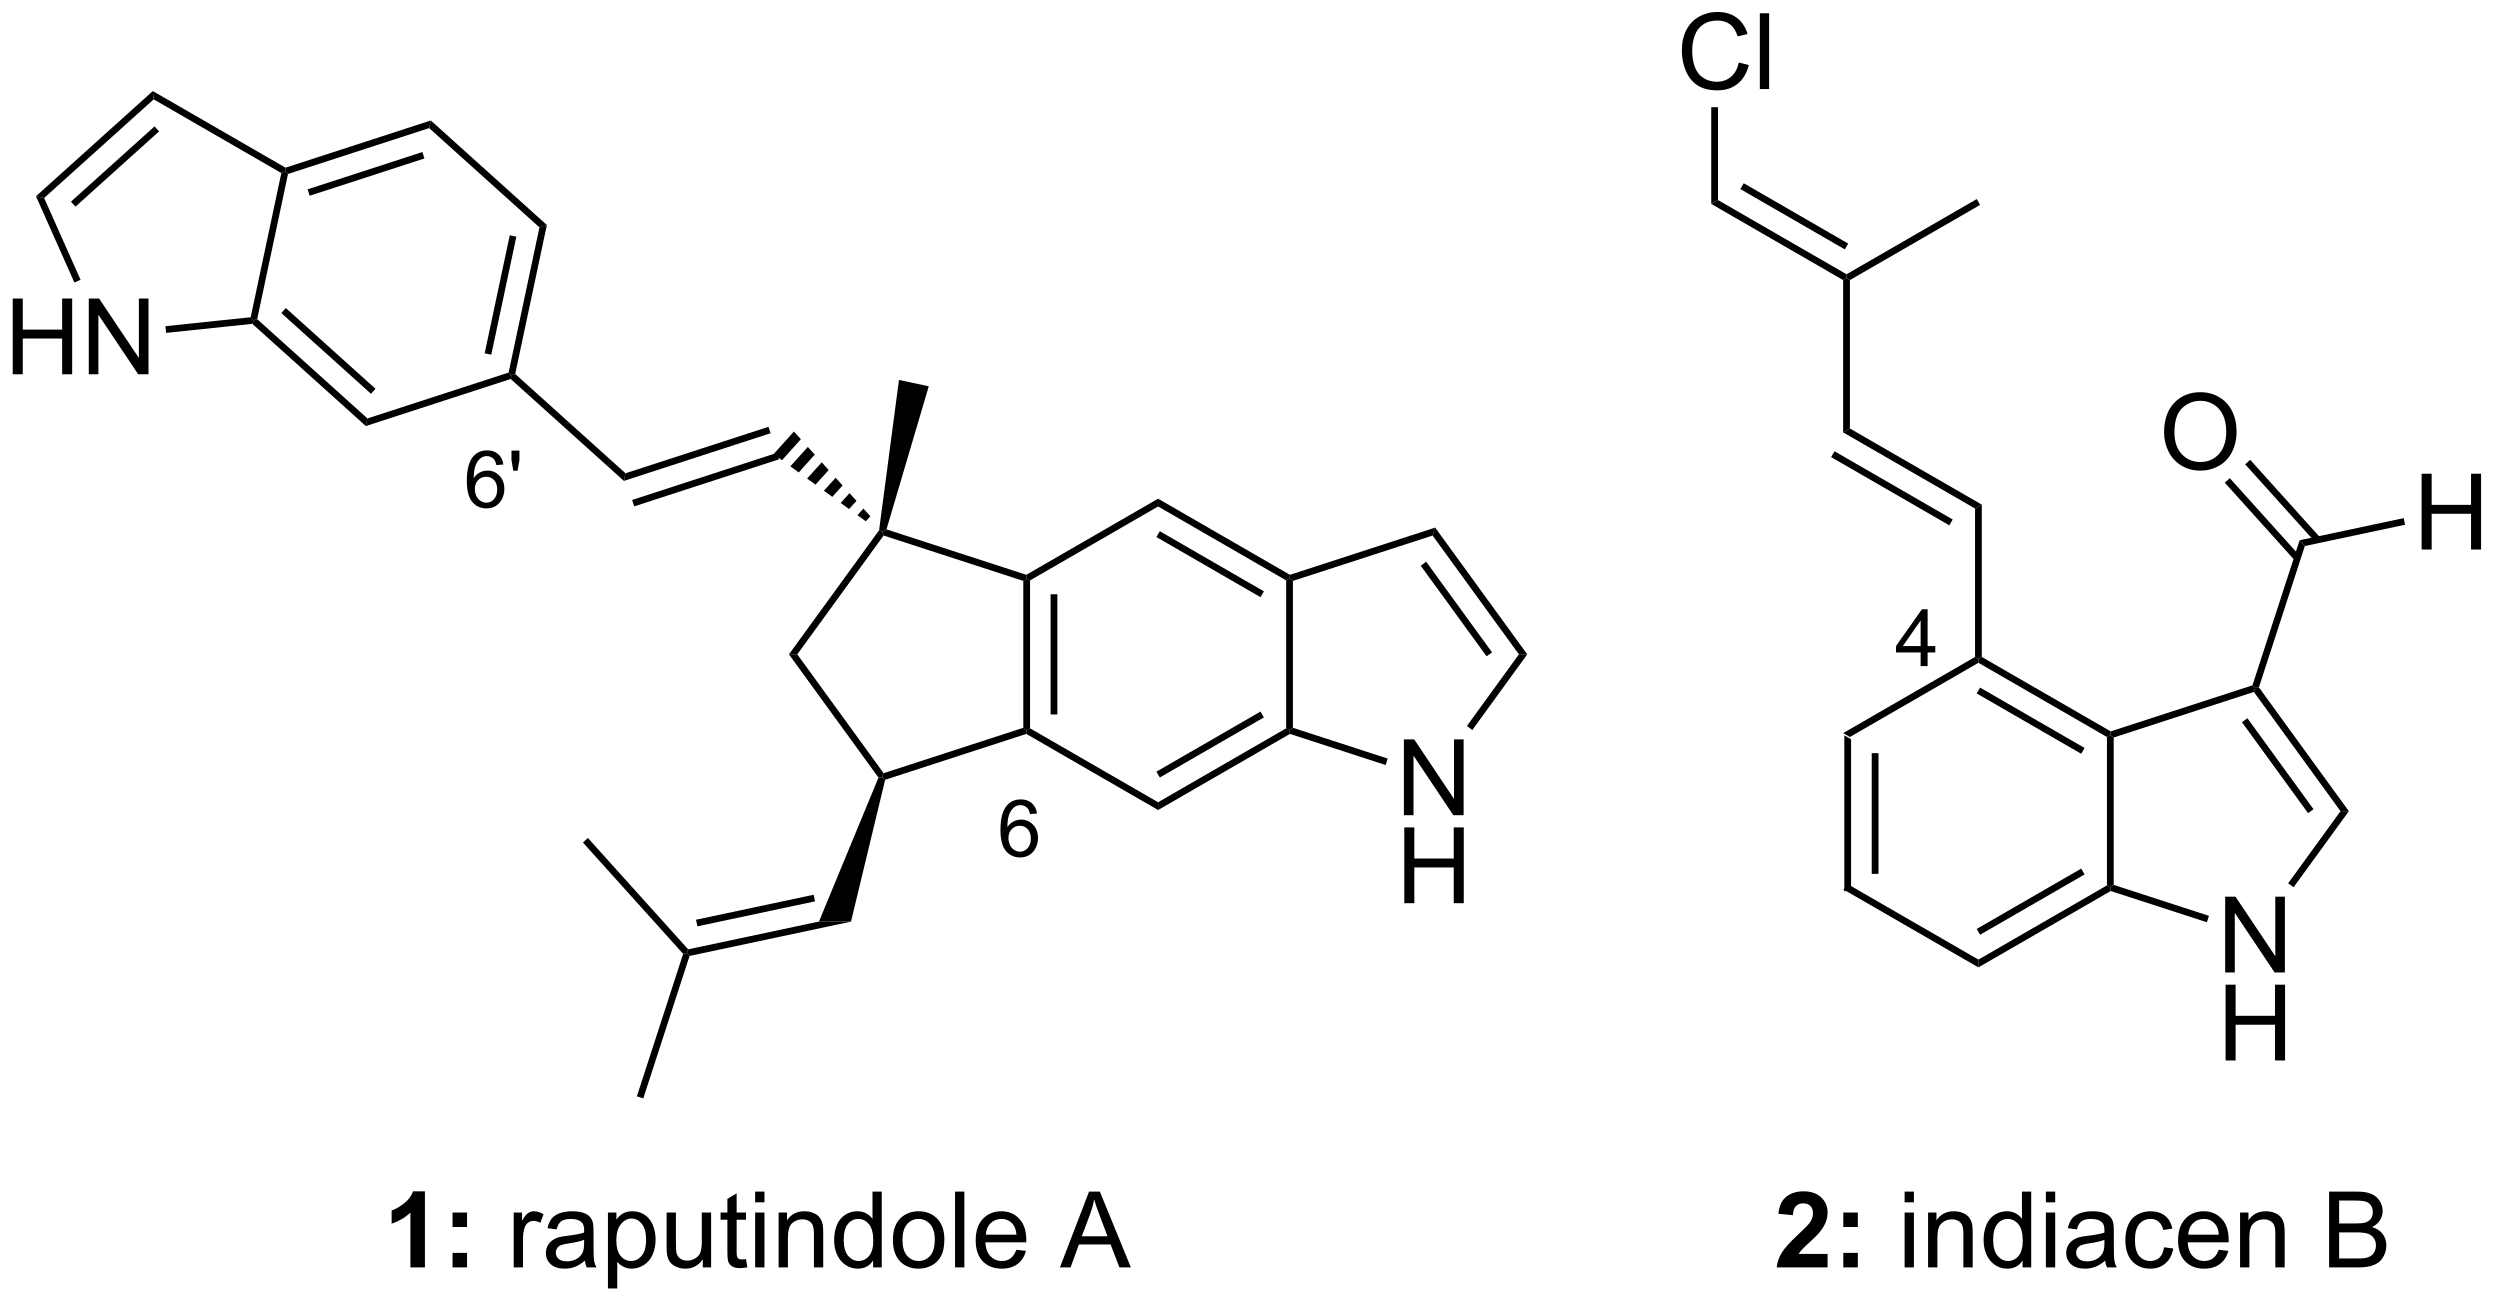 <?xml version="1.0" encoding="UTF-8"?>
<!DOCTYPE svg PUBLIC '-//W3C//DTD SVG 1.0//EN'
          'http://www.w3.org/TR/2001/REC-SVG-20010904/DTD/svg10.dtd'>
<svg stroke-dasharray="none" shape-rendering="auto" xmlns="http://www.w3.org/2000/svg" font-family="'Dialog'" text-rendering="auto" width="259" fill-opacity="1" color-interpolation="auto" color-rendering="auto" preserveAspectRatio="xMidYMid meet" font-size="12px" viewBox="0 0 259 135" fill="black" xmlns:xlink="http://www.w3.org/1999/xlink" stroke="black" image-rendering="auto" stroke-miterlimit="10" stroke-linecap="square" stroke-linejoin="miter" font-style="normal" stroke-width="1" height="135" stroke-dashoffset="0" font-weight="normal" stroke-opacity="1"
><!--Generated by the Batik Graphics2D SVG Generator--><defs id="genericDefs"
  /><g
  ><defs id="defs1"
    ><clipPath clipPathUnits="userSpaceOnUse" id="clipPath1"
      ><path d="M2.566 1.601 L196.422 1.601 L196.422 102.818 L2.566 102.818 L2.566 1.601 Z"
      /></clipPath
      ><clipPath clipPathUnits="userSpaceOnUse" id="clipPath2"
      ><path d="M30.966 198.273 L30.966 296.676 L219.431 296.676 L219.431 198.273 Z"
      /></clipPath
    ></defs
    ><g transform="scale(1.333,1.333) translate(-2.566,-1.601) matrix(1.029,0,0,1.029,-29.286,-202.343)"
    ><path d="M170.254 253.737 L170.764 254.032 L170.764 265.246 L170.254 265.541 ZM172.325 255.081 L172.325 264.197 L172.836 264.197 L172.836 255.081 Z" stroke="none" clip-path="url(#clipPath2)"
    /></g
    ><g transform="matrix(1.371,0,0,1.371,-42.468,-271.925)"
    ><path d="M170.254 265.541 L170.764 265.246 L180.476 270.853 L180.476 271.442 Z" stroke="none" clip-path="url(#clipPath2)"
    /></g
    ><g transform="matrix(1.371,0,0,1.371,-42.468,-271.925)"
    ><path d="M180.476 271.442 L180.476 270.853 L190.188 265.246 L190.443 265.393 L190.472 265.671 ZM180.603 268.976 L188.499 264.418 L188.244 263.976 L180.348 268.534 Z" stroke="none" clip-path="url(#clipPath2)"
    /></g
    ><g transform="matrix(1.371,0,0,1.371,-42.468,-271.925)"
    ><path d="M190.698 265.208 L190.443 265.393 L190.188 265.246 L190.188 254.032 L190.443 253.885 L190.698 254.07 Z" stroke="none" clip-path="url(#clipPath2)"
    /></g
    ><g transform="matrix(1.371,0,0,1.371,-42.468,-271.925)"
    ><path d="M190.472 253.607 L190.443 253.885 L190.188 254.032 L180.476 248.425 L180.476 248.13 L180.731 247.983 ZM188.499 254.86 L180.603 250.301 L180.348 250.743 L188.244 255.302 Z" stroke="none" clip-path="url(#clipPath2)"
    /></g
    ><g transform="matrix(1.371,0,0,1.371,-42.468,-271.925)"
    ><path d="M180.221 247.983 L180.476 248.13 L180.476 248.425 L170.764 254.032 L170.254 253.737 Z" stroke="none" clip-path="url(#clipPath2)"
    /></g
    ><g transform="matrix(1.371,0,0,1.371,-42.468,-271.925)"
    ><path d="M180.731 247.983 L180.476 248.13 L180.221 247.983 L180.221 236.769 L180.731 236.474 Z" stroke="none" clip-path="url(#clipPath2)"
    /></g
    ><g transform="matrix(1.371,0,0,1.371,-42.468,-271.925)"
    ><path d="M180.731 236.474 L180.221 236.769 L170.254 231.014 L170.764 230.72 ZM178.532 237.597 L169.601 232.44 L169.346 232.882 L178.277 238.038 Z" stroke="none" clip-path="url(#clipPath2)"
    /></g
    ><g transform="matrix(1.371,0,0,1.371,-42.468,-271.925)"
    ><path d="M170.764 230.72 L170.254 231.014 L170.254 219.506 L170.509 219.358 L170.764 219.506 Z" stroke="none" clip-path="url(#clipPath2)"
    /></g
    ><g transform="matrix(1.371,0,0,1.371,-42.468,-271.925)"
    ><path d="M170.509 219.064 L170.509 219.358 L170.254 219.506 L160.287 213.751 L160.797 213.457 ZM170.637 216.746 L162.741 212.187 L162.486 212.629 L170.381 217.187 Z" stroke="none" clip-path="url(#clipPath2)"
    /></g
    ><g transform="matrix(1.371,0,0,1.371,-42.468,-271.925)"
    ><path d="M170.764 219.506 L170.509 219.358 L170.509 219.064 L180.348 213.383 L180.603 213.825 Z" stroke="none" clip-path="url(#clipPath2)"
    /></g
    ><g transform="matrix(1.371,0,0,1.371,-42.468,-271.925)"
    ><path d="M162.37 203.063 L163.128 203.253 Q162.891 204.188 162.271 204.68 Q161.652 205.169 160.758 205.169 Q159.831 205.169 159.25 204.792 Q158.672 204.414 158.368 203.701 Q158.066 202.985 158.066 202.164 Q158.066 201.268 158.407 200.604 Q158.75 199.938 159.381 199.591 Q160.011 199.245 160.769 199.245 Q161.628 199.245 162.214 199.683 Q162.8 200.12 163.032 200.914 L162.284 201.089 Q162.087 200.464 161.706 200.18 Q161.329 199.893 160.753 199.893 Q160.094 199.893 159.649 200.211 Q159.206 200.526 159.027 201.06 Q158.847 201.594 158.847 202.159 Q158.847 202.891 159.06 203.435 Q159.274 203.979 159.722 204.25 Q160.172 204.518 160.696 204.518 Q161.331 204.518 161.771 204.151 Q162.214 203.784 162.37 203.063 ZM163.958 205.071 L163.958 199.344 L164.661 199.344 L164.661 205.071 L163.958 205.071 Z" stroke="none" clip-path="url(#clipPath2)"
    /></g
    ><g transform="matrix(1.371,0,0,1.371,-42.468,-271.925)"
    ><path d="M160.797 213.457 L160.287 213.751 L160.287 206.44 L160.797 206.44 Z" stroke="none" clip-path="url(#clipPath2)"
    /></g
    ><g transform="matrix(1.371,0,0,1.371,-42.468,-271.925)"
    ><path d="M199.122 271.825 L199.122 266.098 L199.901 266.098 L202.909 270.593 L202.909 266.098 L203.635 266.098 L203.635 271.825 L202.857 271.825 L199.849 267.325 L199.849 271.825 L199.122 271.825 Z" stroke="none" clip-path="url(#clipPath2)"
    /></g
    ><g transform="matrix(1.371,0,0,1.371,-42.468,-271.925)"
    ><path d="M199.154 278.475 L199.154 272.748 L199.911 272.748 L199.911 275.1 L202.888 275.1 L202.888 272.748 L203.646 272.748 L203.646 278.475 L202.888 278.475 L202.888 275.774 L199.911 275.774 L199.911 278.475 L199.154 278.475 Z" stroke="none" clip-path="url(#clipPath2)"
    /></g
    ><g transform="matrix(1.371,0,0,1.371,-42.468,-271.925)"
    ><path d="M190.472 265.671 L190.443 265.393 L190.698 265.208 L197.897 267.547 L197.74 268.032 Z" stroke="none" clip-path="url(#clipPath2)"
    /></g
    ><g transform="matrix(1.371,0,0,1.371,-42.468,-271.925)"
    ><path d="M204.293 265.385 L203.88 265.085 L207.837 259.639 L208.468 259.639 Z" stroke="none" clip-path="url(#clipPath2)"
    /></g
    ><g transform="matrix(1.371,0,0,1.371,-42.468,-271.925)"
    ><path d="M208.468 259.639 L207.837 259.639 L201.291 250.628 L201.388 250.328 L201.671 250.283 ZM205.798 259.489 L200.803 252.613 L200.39 252.913 L205.386 259.789 Z" stroke="none" clip-path="url(#clipPath2)"
    /></g
    ><g transform="matrix(1.371,0,0,1.371,-42.468,-271.925)"
    ><path d="M201.185 250.126 L201.388 250.328 L201.291 250.628 L190.698 254.07 L190.443 253.885 L190.472 253.607 Z" stroke="none" clip-path="url(#clipPath2)"
    /></g
    ><g transform="matrix(1.371,0,0,1.371,-42.468,-271.925)"
    ><path d="M201.671 250.283 L201.388 250.328 L201.185 250.126 L204.747 239.164 L205.142 239.602 Z" stroke="none" clip-path="url(#clipPath2)"
    /></g
    ><g transform="matrix(1.371,0,0,1.371,-42.468,-271.925)"
    ><path d="M213.967 239.865 L213.967 234.138 L214.725 234.138 L214.725 236.49 L217.702 236.49 L217.702 234.138 L218.459 234.138 L218.459 239.865 L217.702 239.865 L217.702 237.165 L214.725 237.165 L214.725 239.865 L213.967 239.865 Z" stroke="none" clip-path="url(#clipPath2)"
    /></g
    ><g transform="matrix(1.371,0,0,1.371,-42.468,-271.925)"
    ><path d="M205.142 239.602 L204.747 239.164 L212.61 237.493 L212.716 237.992 Z" stroke="none" clip-path="url(#clipPath2)"
    /></g
    ><g transform="matrix(1.371,0,0,1.371,-42.468,-271.925)"
    ><path d="M194.506 231.016 Q194.506 229.589 195.272 228.784 Q196.038 227.977 197.249 227.977 Q198.04 227.977 198.676 228.357 Q199.314 228.735 199.647 229.412 Q199.983 230.089 199.983 230.948 Q199.983 231.821 199.631 232.508 Q199.28 233.196 198.634 233.55 Q197.991 233.904 197.244 233.904 Q196.436 233.904 195.798 233.513 Q195.163 233.12 194.835 232.446 Q194.506 231.769 194.506 231.016 ZM195.288 231.026 Q195.288 232.063 195.843 232.659 Q196.4 233.253 197.241 233.253 Q198.095 233.253 198.647 232.651 Q199.202 232.05 199.202 230.946 Q199.202 230.245 198.965 229.724 Q198.728 229.203 198.272 228.917 Q197.819 228.628 197.251 228.628 Q196.447 228.628 195.866 229.183 Q195.288 229.735 195.288 231.026 Z" stroke="none" clip-path="url(#clipPath2)"
    /></g
    ><g transform="matrix(1.371,0,0,1.371,-42.468,-271.925)"
    ><path d="M206.304 238.963 L201.012 233.086 L200.633 233.428 L205.925 239.305 ZM204.764 240.35 L199.472 234.472 L199.093 234.814 L204.385 240.691 Z" stroke="none" clip-path="url(#clipPath2)"
    /></g
    ><g transform="matrix(1.371,0,0,1.371,-42.468,-271.925)"
    ><path d="M169.077 293.092 L169.077 294.113 L165.231 294.113 Q165.293 293.535 165.606 293.016 Q165.918 292.498 166.84 291.644 Q167.583 290.951 167.749 290.707 Q167.976 290.365 167.976 290.035 Q167.976 289.667 167.778 289.469 Q167.583 289.272 167.234 289.272 Q166.89 289.272 166.687 289.48 Q166.484 289.686 166.452 290.167 L165.359 290.058 Q165.458 289.152 165.973 288.759 Q166.489 288.363 167.262 288.363 Q168.109 288.363 168.593 288.821 Q169.077 289.277 169.077 289.957 Q169.077 290.342 168.939 290.693 Q168.801 291.042 168.499 291.425 Q168.301 291.678 167.78 292.154 Q167.262 292.631 167.122 292.787 Q166.984 292.943 166.898 293.092 L169.077 293.092 ZM170.266 291.061 L170.266 289.964 L171.363 289.964 L171.363 291.061 L170.266 291.061 ZM170.266 294.113 L170.266 293.014 L171.363 293.014 L171.363 294.113 L170.266 294.113 Z" stroke="none" clip-path="url(#clipPath2)"
    /></g
    ><g transform="matrix(1.371,0,0,1.371,-42.468,-271.925)"
    ><path d="M174.898 289.193 L174.898 288.386 L175.601 288.386 L175.601 289.193 L174.898 289.193 ZM174.898 294.113 L174.898 289.964 L175.601 289.964 L175.601 294.113 L174.898 294.113 ZM176.672 294.113 L176.672 289.964 L177.305 289.964 L177.305 290.553 Q177.761 289.87 178.626 289.87 Q179.001 289.87 179.313 290.006 Q179.628 290.139 179.784 290.358 Q179.941 290.576 180.003 290.878 Q180.042 291.074 180.042 291.561 L180.042 294.113 L179.339 294.113 L179.339 291.589 Q179.339 291.16 179.256 290.946 Q179.175 290.733 178.967 290.608 Q178.758 290.48 178.477 290.48 Q178.027 290.48 177.701 290.766 Q177.376 291.05 177.376 291.847 L177.376 294.113 L176.672 294.113 ZM183.812 294.113 L183.812 293.589 Q183.418 294.207 182.653 294.207 Q182.155 294.207 181.739 293.933 Q181.325 293.66 181.096 293.17 Q180.867 292.678 180.867 292.042 Q180.867 291.42 181.072 290.915 Q181.28 290.41 181.695 290.141 Q182.109 289.87 182.622 289.87 Q182.997 289.87 183.288 290.029 Q183.583 290.186 183.765 290.441 L183.765 288.386 L184.465 288.386 L184.465 294.113 L183.812 294.113 ZM181.59 292.042 Q181.59 292.839 181.926 293.235 Q182.262 293.628 182.718 293.628 Q183.179 293.628 183.502 293.251 Q183.825 292.873 183.825 292.1 Q183.825 291.248 183.497 290.85 Q183.168 290.451 182.687 290.451 Q182.218 290.451 181.903 290.834 Q181.59 291.217 181.59 292.042 ZM185.573 289.193 L185.573 288.386 L186.277 288.386 L186.277 289.193 L185.573 289.193 ZM185.573 294.113 L185.573 289.964 L186.277 289.964 L186.277 294.113 L185.573 294.113 ZM190.054 293.6 Q189.663 293.933 189.301 294.071 Q188.942 294.207 188.528 294.207 Q187.843 294.207 187.476 293.873 Q187.109 293.537 187.109 293.019 Q187.109 292.714 187.247 292.462 Q187.387 292.209 187.611 292.058 Q187.835 291.904 188.117 291.826 Q188.325 291.772 188.742 291.722 Q189.593 291.62 189.997 291.48 Q189.999 291.334 189.999 291.295 Q189.999 290.865 189.801 290.691 Q189.53 290.451 188.999 290.451 Q188.505 290.451 188.268 290.626 Q188.03 290.8 187.918 291.24 L187.231 291.147 Q187.325 290.707 187.538 290.436 Q187.755 290.162 188.161 290.016 Q188.567 289.87 189.101 289.87 Q189.632 289.87 189.963 289.995 Q190.296 290.12 190.452 290.311 Q190.609 290.498 190.671 290.787 Q190.708 290.967 190.708 291.436 L190.708 292.373 Q190.708 293.355 190.752 293.615 Q190.796 293.873 190.929 294.113 L190.195 294.113 Q190.085 293.894 190.054 293.6 ZM189.997 292.029 Q189.614 292.186 188.848 292.295 Q188.413 292.358 188.234 292.436 Q188.054 292.514 187.955 292.665 Q187.859 292.816 187.859 292.998 Q187.859 293.279 188.072 293.467 Q188.286 293.654 188.695 293.654 Q189.101 293.654 189.416 293.477 Q189.734 293.3 189.882 292.99 Q189.997 292.753 189.997 292.287 L189.997 292.029 ZM194.503 292.592 L195.196 292.683 Q195.081 293.397 194.615 293.803 Q194.149 294.207 193.469 294.207 Q192.618 294.207 192.1 293.649 Q191.581 293.092 191.581 292.053 Q191.581 291.381 191.803 290.878 Q192.027 290.373 192.482 290.123 Q192.938 289.87 193.472 289.87 Q194.149 289.87 194.579 290.212 Q195.008 290.553 195.128 291.183 L194.446 291.287 Q194.347 290.87 194.1 290.66 Q193.852 290.449 193.501 290.449 Q192.969 290.449 192.636 290.829 Q192.305 291.209 192.305 292.035 Q192.305 292.87 192.626 293.251 Q192.946 293.628 193.462 293.628 Q193.876 293.628 194.152 293.376 Q194.43 293.12 194.503 292.592 ZM198.636 292.777 L199.363 292.865 Q199.191 293.503 198.725 293.855 Q198.261 294.207 197.54 294.207 Q196.628 294.207 196.094 293.647 Q195.563 293.084 195.563 292.074 Q195.563 291.027 196.102 290.449 Q196.641 289.87 197.501 289.87 Q198.331 289.87 198.857 290.438 Q199.386 291.003 199.386 292.029 Q199.386 292.092 199.383 292.217 L196.29 292.217 Q196.329 292.902 196.675 293.266 Q197.024 293.628 197.542 293.628 Q197.93 293.628 198.204 293.425 Q198.477 293.222 198.636 292.777 ZM196.329 291.639 L198.644 291.639 Q198.597 291.115 198.378 290.855 Q198.042 290.449 197.508 290.449 Q197.024 290.449 196.693 290.774 Q196.363 291.097 196.329 291.639 ZM200.247 294.113 L200.247 289.964 L200.88 289.964 L200.88 290.553 Q201.335 289.87 202.2 289.87 Q202.575 289.87 202.887 290.006 Q203.202 290.139 203.359 290.358 Q203.515 290.576 203.577 290.878 Q203.617 291.074 203.617 291.561 L203.617 294.113 L202.913 294.113 L202.913 291.589 Q202.913 291.16 202.83 290.946 Q202.749 290.733 202.541 290.608 Q202.333 290.48 202.051 290.48 Q201.601 290.48 201.275 290.766 Q200.95 291.05 200.95 291.847 L200.95 294.113 L200.247 294.113 ZM206.976 294.113 L206.976 288.386 L209.124 288.386 Q209.78 288.386 210.176 288.561 Q210.575 288.733 210.799 289.094 Q211.023 289.457 211.023 289.85 Q211.023 290.217 210.822 290.542 Q210.624 290.865 210.223 291.066 Q210.742 291.217 211.02 291.584 Q211.301 291.951 211.301 292.451 Q211.301 292.855 211.13 293.201 Q210.96 293.545 210.71 293.733 Q210.46 293.92 210.083 294.016 Q209.708 294.113 209.161 294.113 L206.976 294.113 ZM207.734 290.792 L208.973 290.792 Q209.476 290.792 209.695 290.725 Q209.984 290.639 210.13 290.441 Q210.278 290.24 210.278 289.941 Q210.278 289.654 210.14 289.438 Q210.005 289.222 209.749 289.141 Q209.497 289.061 208.88 289.061 L207.734 289.061 L207.734 290.792 ZM207.734 293.436 L209.161 293.436 Q209.528 293.436 209.676 293.41 Q209.937 293.363 210.111 293.253 Q210.288 293.144 210.4 292.936 Q210.515 292.725 210.515 292.451 Q210.515 292.131 210.351 291.897 Q210.187 291.66 209.895 291.563 Q209.606 291.467 209.059 291.467 L207.734 291.467 L207.734 293.436 Z" stroke="none" clip-path="url(#clipPath2)"
    /></g
    ><g transform="matrix(1.371,0,0,1.371,-42.468,-271.925)"
    ><path d="M108.301 242.238 L108.556 242.053 L108.811 242.2 L108.811 253.375 L108.556 253.522 L108.301 253.336 ZM110.365 243.245 L110.365 252.33 L110.875 252.33 L110.875 243.245 Z" stroke="none" clip-path="url(#clipPath2)"
    /></g
    ><g transform="matrix(1.371,0,0,1.371,-42.468,-271.925)"
    ><path d="M108.527 253.799 L108.556 253.522 L108.811 253.375 L118.488 258.962 L118.488 259.551 Z" stroke="none" clip-path="url(#clipPath2)"
    /></g
    ><g transform="matrix(1.371,0,0,1.371,-42.468,-271.925)"
    ><path d="M118.488 259.551 L118.488 258.962 L128.165 253.375 L128.42 253.522 L128.449 253.799 ZM118.616 257.093 L126.483 252.551 L126.228 252.109 L118.361 256.651 Z" stroke="none" clip-path="url(#clipPath2)"
    /></g
    ><g transform="matrix(1.371,0,0,1.371,-42.468,-271.925)"
    ><path d="M128.675 253.336 L128.42 253.522 L128.165 253.375 L128.165 242.2 L128.42 242.053 L128.675 242.238 Z" stroke="none" clip-path="url(#clipPath2)"
    /></g
    ><g transform="matrix(1.371,0,0,1.371,-42.468,-271.925)"
    ><path d="M128.449 241.775 L128.42 242.053 L128.165 242.2 L118.488 236.613 L118.488 236.024 ZM126.483 243.024 L118.616 238.482 L118.361 238.923 L126.228 243.466 Z" stroke="none" clip-path="url(#clipPath2)"
    /></g
    ><g transform="matrix(1.371,0,0,1.371,-42.468,-271.925)"
    ><path d="M118.488 236.024 L118.488 236.613 L108.811 242.2 L108.556 242.053 L108.527 241.775 Z" stroke="none" clip-path="url(#clipPath2)"
    /></g
    ><g transform="matrix(1.371,0,0,1.371,-42.468,-271.925)"
    ><path d="M108.527 241.775 L108.556 242.053 L108.301 242.238 L97.746 238.809 L97.648 238.509 L97.963 238.343 Z" stroke="none" clip-path="url(#clipPath2)"
    /></g
    ><g transform="matrix(1.371,0,0,1.371,-42.468,-271.925)"
    ><path d="M97.405 238.41 L97.648 238.509 L97.746 238.809 L91.223 247.787 L90.592 247.787 Z" stroke="none" clip-path="url(#clipPath2)"
    /></g
    ><g transform="matrix(1.371,0,0,1.371,-42.468,-271.925)"
    ><path d="M90.592 247.787 L91.223 247.787 L97.746 256.766 L97.648 257.066 L97.359 257.101 Z" stroke="none" clip-path="url(#clipPath2)"
    /></g
    ><g transform="matrix(1.371,0,0,1.371,-42.468,-271.925)"
    ><path d="M97.862 257.265 L97.648 257.066 L97.746 256.766 L108.301 253.336 L108.556 253.522 L108.527 253.799 Z" stroke="none" clip-path="url(#clipPath2)"
    /></g
    ><g transform="matrix(1.371,0,0,1.371,-42.468,-271.925)"
    ><path d="M137.062 259.941 L137.062 254.214 L137.841 254.214 L140.848 258.709 L140.848 254.214 L141.575 254.214 L141.575 259.941 L140.796 259.941 L137.788 255.441 L137.788 259.941 L137.062 259.941 Z" stroke="none" clip-path="url(#clipPath2)"
    /></g
    ><g transform="matrix(1.371,0,0,1.371,-42.468,-271.925)"
    ><path d="M137.093 266.591 L137.093 260.864 L137.851 260.864 L137.851 263.216 L140.828 263.216 L140.828 260.864 L141.585 260.864 L141.585 266.591 L140.828 266.591 L140.828 263.89 L137.851 263.89 L137.851 266.591 L137.093 266.591 Z" stroke="none" clip-path="url(#clipPath2)"
    /></g
    ><g transform="matrix(1.371,0,0,1.371,-42.468,-271.925)"
    ><path d="M128.449 253.799 L128.42 253.522 L128.675 253.336 L135.837 255.663 L135.679 256.149 Z" stroke="none" clip-path="url(#clipPath2)"
    /></g
    ><g transform="matrix(1.371,0,0,1.371,-42.468,-271.925)"
    ><path d="M142.233 253.501 L141.82 253.201 L145.753 247.787 L146.384 247.787 Z" stroke="none" clip-path="url(#clipPath2)"
    /></g
    ><g transform="matrix(1.371,0,0,1.371,-42.468,-271.925)"
    ><path d="M146.384 247.787 L145.753 247.787 L139.23 238.809 L139.425 238.209 ZM143.723 247.637 L138.745 240.786 L138.333 241.086 L143.311 247.937 Z" stroke="none" clip-path="url(#clipPath2)"
    /></g
    ><g transform="matrix(1.371,0,0,1.371,-42.468,-271.925)"
    ><path d="M139.425 238.209 L139.23 238.809 L128.675 242.238 L128.42 242.053 L128.449 241.775 Z" stroke="none" clip-path="url(#clipPath2)"
    /></g
    ><g transform="matrix(1.371,0,0,1.371,-42.468,-271.925)"
    ><path d="M97.359 257.101 L97.648 257.066 L97.862 257.265 L95.282 267.984 L92.861 267.977 Z" stroke="none" clip-path="url(#clipPath2)"
    /></g
    ><g transform="matrix(1.371,0,0,1.371,-42.468,-271.925)"
    ><path d="M96.403 237.731 L95.769 237.27 L96.22 236.77 L96.745 237.352 ZM95.135 236.809 L94.501 236.348 L95.17 235.605 L95.695 236.188 ZM93.868 235.886 L93.234 235.425 L94.12 234.441 L94.645 235.023 ZM92.6 234.964 L91.966 234.503 L93.07 233.276 L93.595 233.858 ZM91.332 234.041 L90.698 233.58 L92.02 232.112 L92.545 232.694 ZM90.064 233.119 L89.43 232.658 L90.97 230.947 L91.495 231.529 Z" stroke="none" clip-path="url(#clipPath2)"
    /></g
    ><g transform="matrix(1.371,0,0,1.371,-42.468,-271.925)"
    ><path d="M97.963 238.343 L97.648 238.509 L97.405 238.41 L98.907 227.052 L101.159 227.53 Z" stroke="none" clip-path="url(#clipPath2)"
    /></g
    ><g transform="matrix(1.371,0,0,1.371,-42.468,-271.925)"
    ><path d="M92.861 267.977 L95.282 267.984 L83.083 270.577 L82.886 270.358 L82.977 270.077 ZM92.456 265.952 L83.57 267.841 L83.676 268.34 L92.562 266.451 Z" stroke="none" clip-path="url(#clipPath2)"
    /></g
    ><g transform="matrix(1.371,0,0,1.371,-42.468,-271.925)"
    ><path d="M82.598 270.419 L82.886 270.358 L83.083 270.577 L79.585 281.344 L79.1 281.186 Z" stroke="none" clip-path="url(#clipPath2)"
    /></g
    ><g transform="matrix(1.371,0,0,1.371,-42.468,-271.925)"
    ><path d="M82.977 270.077 L82.886 270.358 L82.598 270.419 L75.023 262.005 L75.402 261.664 Z" stroke="none" clip-path="url(#clipPath2)"
    /></g
    ><g transform="matrix(1.371,0,0,1.371,-42.468,-271.925)"
    ><path d="M89.047 230.592 L89.204 231.078 L78.119 234.679 L78.241 234.103 ZM89.687 232.562 L78.741 236.119 L78.899 236.604 L89.844 233.048 Z" stroke="none" clip-path="url(#clipPath2)"
    /></g
    ><g transform="matrix(1.371,0,0,1.371,-42.468,-271.925)"
    ><path d="M78.241 234.103 L78.119 234.679 L69.566 226.979 L69.627 226.691 L69.908 226.6 Z" stroke="none" clip-path="url(#clipPath2)"
    /></g
    ><g transform="matrix(1.371,0,0,1.371,-42.468,-271.925)"
    ><path d="M69.908 226.6 L69.627 226.691 L69.409 226.494 L71.74 215.524 L72.3 215.342 ZM68.099 225.143 L69.995 216.226 L69.496 216.119 L67.6 225.037 Z" stroke="none" clip-path="url(#clipPath2)"
    /></g
    ><g transform="matrix(1.371,0,0,1.371,-42.468,-271.925)"
    ><path d="M72.3 215.342 L71.74 215.524 L63.407 208.021 L63.529 207.444 Z" stroke="none" clip-path="url(#clipPath2)"
    /></g
    ><g transform="matrix(1.371,0,0,1.371,-42.468,-271.925)"
    ><path d="M63.529 207.444 L63.407 208.021 L52.741 211.486 L52.522 211.289 L52.551 211.011 ZM62.892 209.83 L54.221 212.647 L54.379 213.132 L63.049 210.315 Z" stroke="none" clip-path="url(#clipPath2)"
    /></g
    ><g transform="matrix(1.371,0,0,1.371,-42.468,-271.925)"
    ><path d="M52.234 211.417 L52.522 211.289 L52.741 211.486 L50.41 222.455 L50.13 222.546 L49.919 222.312 Z" stroke="none" clip-path="url(#clipPath2)"
    /></g
    ><g transform="matrix(1.371,0,0,1.371,-42.468,-271.925)"
    ><path d="M50.043 222.812 L50.13 222.546 L50.41 222.455 L58.743 229.959 L58.621 230.535 ZM52.234 221.996 L59.009 228.097 L59.35 227.718 L52.575 221.617 Z" stroke="none" clip-path="url(#clipPath2)"
    /></g
    ><g transform="matrix(1.371,0,0,1.371,-42.468,-271.925)"
    ><path d="M58.621 230.535 L58.743 229.959 L69.409 226.494 L69.627 226.691 L69.566 226.979 Z" stroke="none" clip-path="url(#clipPath2)"
    /></g
    ><g transform="matrix(1.371,0,0,1.371,-42.468,-271.925)"
    ><path d="M31.938 226.624 L31.938 220.898 L32.696 220.898 L32.696 223.249 L35.672 223.249 L35.672 220.898 L36.43 220.898 L36.43 226.624 L35.672 226.624 L35.672 223.924 L32.696 223.924 L32.696 226.624 L31.938 226.624 ZM37.684 226.624 L37.684 220.898 L38.463 220.898 L41.47 225.392 L41.47 220.898 L42.197 220.898 L42.197 226.624 L41.418 226.624 L38.41 222.124 L38.41 226.624 L37.684 226.624 Z" stroke="none" clip-path="url(#clipPath2)"
    /></g
    ><g transform="matrix(1.371,0,0,1.371,-42.468,-271.925)"
    ><path d="M52.551 211.011 L52.522 211.289 L52.234 211.417 L42.589 205.848 L42.523 205.221 Z" stroke="none" clip-path="url(#clipPath2)"
    /></g
    ><g transform="matrix(1.371,0,0,1.371,-42.468,-271.925)"
    ><path d="M42.523 205.221 L42.589 205.848 L34.311 213.301 L33.694 213.17 ZM42.653 207.892 L36.337 213.578 L36.678 213.957 L42.994 208.271 Z" stroke="none" clip-path="url(#clipPath2)"
    /></g
    ><g transform="matrix(1.371,0,0,1.371,-42.468,-271.925)"
    ><path d="M33.694 213.17 L34.311 213.301 L37.063 219.482 L36.597 219.69 Z" stroke="none" clip-path="url(#clipPath2)"
    /></g
    ><g transform="matrix(1.371,0,0,1.371,-42.468,-271.925)"
    ><path d="M43.53 223.496 L43.477 222.989 L49.919 222.312 L50.13 222.546 L50.043 222.812 Z" stroke="none" clip-path="url(#clipPath2)"
    /></g
    ><g transform="matrix(1.371,0,0,1.371,-42.468,-271.925)"
    ><path d="M63.086 294.113 L61.989 294.113 L61.989 289.975 Q61.388 290.537 60.57 290.808 L60.57 289.811 Q61 289.67 61.502 289.279 Q62.007 288.886 62.195 288.363 L63.086 288.363 L63.086 294.113 ZM65.173 291.061 L65.173 289.964 L66.269 289.964 L66.269 291.061 L65.173 291.061 ZM65.173 294.113 L65.173 293.014 L66.269 293.014 L66.269 294.113 L65.173 294.113 Z" stroke="none" clip-path="url(#clipPath2)"
    /></g
    ><g transform="matrix(1.371,0,0,1.371,-42.468,-271.925)"
    ><path d="M69.794 294.113 L69.794 289.964 L70.427 289.964 L70.427 290.592 Q70.669 290.152 70.872 290.011 Q71.078 289.87 71.325 289.87 Q71.679 289.87 72.046 290.097 L71.804 290.748 Q71.546 290.597 71.289 290.597 Q71.059 290.597 70.875 290.735 Q70.692 290.873 70.614 291.12 Q70.497 291.495 70.497 291.941 L70.497 294.113 L69.794 294.113 ZM75.171 293.6 Q74.781 293.933 74.419 294.071 Q74.059 294.207 73.645 294.207 Q72.961 294.207 72.593 293.873 Q72.226 293.537 72.226 293.019 Q72.226 292.714 72.364 292.462 Q72.505 292.209 72.729 292.058 Q72.953 291.904 73.234 291.826 Q73.442 291.772 73.859 291.722 Q74.711 291.62 75.114 291.48 Q75.117 291.334 75.117 291.295 Q75.117 290.865 74.919 290.691 Q74.648 290.451 74.117 290.451 Q73.622 290.451 73.385 290.626 Q73.148 290.8 73.036 291.24 L72.349 291.147 Q72.442 290.707 72.656 290.436 Q72.872 290.162 73.278 290.016 Q73.684 289.87 74.218 289.87 Q74.75 289.87 75.08 289.995 Q75.414 290.12 75.57 290.311 Q75.726 290.498 75.789 290.787 Q75.825 290.967 75.825 291.436 L75.825 292.373 Q75.825 293.355 75.869 293.615 Q75.914 293.873 76.046 294.113 L75.312 294.113 Q75.203 293.894 75.171 293.6 ZM75.114 292.029 Q74.731 292.186 73.966 292.295 Q73.531 292.358 73.351 292.436 Q73.171 292.514 73.073 292.665 Q72.976 292.816 72.976 292.998 Q72.976 293.279 73.19 293.467 Q73.403 293.654 73.812 293.654 Q74.218 293.654 74.534 293.477 Q74.851 293.3 75 292.99 Q75.114 292.753 75.114 292.287 L75.114 292.029 ZM76.915 295.704 L76.915 289.964 L77.556 289.964 L77.556 290.503 Q77.782 290.186 78.066 290.029 Q78.353 289.87 78.759 289.87 Q79.29 289.87 79.696 290.144 Q80.103 290.417 80.308 290.915 Q80.516 291.412 80.516 292.006 Q80.516 292.644 80.287 293.154 Q80.058 293.662 79.623 293.936 Q79.188 294.207 78.707 294.207 Q78.355 294.207 78.076 294.058 Q77.798 293.91 77.618 293.683 L77.618 295.704 L76.915 295.704 ZM77.55 292.061 Q77.55 292.863 77.873 293.245 Q78.199 293.628 78.66 293.628 Q79.129 293.628 79.462 293.233 Q79.798 292.834 79.798 292.003 Q79.798 291.209 79.47 290.816 Q79.144 290.42 78.691 290.42 Q78.243 290.42 77.897 290.842 Q77.55 291.261 77.55 292.061 ZM84.083 294.113 L84.083 293.503 Q83.599 294.207 82.765 294.207 Q82.398 294.207 82.08 294.066 Q81.763 293.925 81.606 293.712 Q81.453 293.498 81.39 293.191 Q81.349 292.983 81.349 292.535 L81.349 289.964 L82.052 289.964 L82.052 292.264 Q82.052 292.816 82.093 293.006 Q82.161 293.285 82.375 293.443 Q82.591 293.6 82.906 293.6 Q83.224 293.6 83.5 293.438 Q83.778 293.277 83.893 292.998 Q84.007 292.717 84.007 292.186 L84.007 289.964 L84.711 289.964 L84.711 294.113 L84.083 294.113 ZM87.347 293.483 L87.449 294.105 Q87.152 294.167 86.918 294.167 Q86.535 294.167 86.324 294.048 Q86.113 293.925 86.027 293.727 Q85.941 293.529 85.941 292.897 L85.941 290.511 L85.425 290.511 L85.425 289.964 L85.941 289.964 L85.941 288.936 L86.641 288.514 L86.641 289.964 L87.347 289.964 L87.347 290.511 L86.641 290.511 L86.641 292.936 Q86.641 293.238 86.678 293.324 Q86.715 293.41 86.798 293.462 Q86.884 293.511 87.04 293.511 Q87.157 293.511 87.347 293.483 ZM88.039 289.193 L88.039 288.386 L88.742 288.386 L88.742 289.193 L88.039 289.193 ZM88.039 294.113 L88.039 289.964 L88.742 289.964 L88.742 294.113 L88.039 294.113 ZM89.813 294.113 L89.813 289.964 L90.446 289.964 L90.446 290.553 Q90.902 289.87 91.766 289.87 Q92.141 289.87 92.454 290.006 Q92.769 290.139 92.925 290.358 Q93.082 290.576 93.144 290.878 Q93.183 291.074 93.183 291.561 L93.183 294.113 L92.48 294.113 L92.48 291.589 Q92.48 291.16 92.397 290.946 Q92.316 290.733 92.108 290.608 Q91.899 290.48 91.618 290.48 Q91.168 290.48 90.842 290.766 Q90.516 291.05 90.516 291.847 L90.516 294.113 L89.813 294.113 ZM96.953 294.113 L96.953 293.589 Q96.559 294.207 95.794 294.207 Q95.296 294.207 94.88 293.933 Q94.466 293.66 94.237 293.17 Q94.007 292.678 94.007 292.042 Q94.007 291.42 94.213 290.915 Q94.421 290.41 94.836 290.141 Q95.25 289.87 95.763 289.87 Q96.138 289.87 96.429 290.029 Q96.724 290.186 96.906 290.441 L96.906 288.386 L97.606 288.386 L97.606 294.113 L96.953 294.113 ZM94.731 292.042 Q94.731 292.839 95.067 293.235 Q95.403 293.628 95.859 293.628 Q96.32 293.628 96.643 293.251 Q96.966 292.873 96.966 292.1 Q96.966 291.248 96.638 290.85 Q96.309 290.451 95.828 290.451 Q95.359 290.451 95.044 290.834 Q94.731 291.217 94.731 292.042 ZM98.449 292.037 Q98.449 290.886 99.09 290.332 Q99.626 289.87 100.394 289.87 Q101.251 289.87 101.793 290.43 Q102.337 290.99 102.337 291.98 Q102.337 292.779 102.095 293.24 Q101.855 293.699 101.397 293.954 Q100.938 294.207 100.394 294.207 Q99.524 294.207 98.985 293.649 Q98.449 293.089 98.449 292.037 ZM99.173 292.037 Q99.173 292.834 99.519 293.233 Q99.868 293.628 100.394 293.628 Q100.918 293.628 101.264 293.23 Q101.613 292.832 101.613 292.014 Q101.613 291.245 101.264 290.85 Q100.915 290.451 100.394 290.451 Q99.868 290.451 99.519 290.847 Q99.173 291.24 99.173 292.037 ZM103.145 294.113 L103.145 288.386 L103.849 288.386 L103.849 294.113 L103.145 294.113 ZM107.777 292.777 L108.504 292.865 Q108.332 293.503 107.865 293.855 Q107.402 294.207 106.681 294.207 Q105.769 294.207 105.235 293.647 Q104.704 293.084 104.704 292.074 Q104.704 291.027 105.243 290.449 Q105.782 289.87 106.641 289.87 Q107.472 289.87 107.998 290.438 Q108.527 291.003 108.527 292.029 Q108.527 292.092 108.524 292.217 L105.431 292.217 Q105.47 292.902 105.816 293.266 Q106.165 293.628 106.683 293.628 Q107.071 293.628 107.345 293.425 Q107.618 293.222 107.777 292.777 ZM105.47 291.639 L107.785 291.639 Q107.738 291.115 107.519 290.855 Q107.183 290.449 106.649 290.449 Q106.165 290.449 105.834 290.774 Q105.504 291.097 105.47 291.639 ZM111.069 294.113 L113.269 288.386 L114.087 288.386 L116.431 294.113 L115.566 294.113 L114.899 292.378 L112.504 292.378 L111.876 294.113 L111.069 294.113 ZM112.722 291.761 L114.665 291.761 L114.066 290.175 Q113.793 289.451 113.66 288.988 Q113.55 289.537 113.353 290.082 L112.722 291.761 Z" stroke="none" clip-path="url(#clipPath2)"
    /></g
    ><g transform="matrix(1.371,0,0,1.371,-42.468,-271.925)"
    ><path d="M109.335 259.816 L108.81 259.857 Q108.74 259.546 108.611 259.406 Q108.398 259.181 108.083 259.181 Q107.831 259.181 107.642 259.322 Q107.392 259.503 107.247 259.853 Q107.105 260.2 107.099 260.845 Q107.29 260.554 107.566 260.413 Q107.841 260.273 108.142 260.273 Q108.669 260.273 109.04 260.661 Q109.412 261.05 109.412 261.665 Q109.412 262.07 109.236 262.417 Q109.062 262.763 108.757 262.949 Q108.453 263.134 108.066 263.134 Q107.408 263.134 106.992 262.65 Q106.576 262.163 106.576 261.05 Q106.576 259.804 107.034 259.24 Q107.437 258.747 108.117 258.747 Q108.622 258.747 108.947 259.033 Q109.271 259.316 109.335 259.816 ZM107.181 261.667 Q107.181 261.941 107.296 262.191 Q107.413 262.439 107.621 262.57 Q107.829 262.699 108.058 262.699 Q108.392 262.699 108.632 262.429 Q108.872 262.159 108.872 261.697 Q108.872 261.251 108.634 260.995 Q108.398 260.74 108.037 260.74 Q107.679 260.74 107.429 260.995 Q107.181 261.251 107.181 261.667 Z" stroke="none" clip-path="url(#clipPath2)"
    /></g
    ><g transform="matrix(1.371,0,0,1.371,-42.468,-271.925)"
    ><path d="M69.011 233.442 L68.486 233.483 Q68.416 233.172 68.287 233.031 Q68.074 232.807 67.759 232.807 Q67.507 232.807 67.318 232.947 Q67.068 233.129 66.923 233.479 Q66.781 233.826 66.775 234.471 Q66.966 234.18 67.242 234.039 Q67.517 233.899 67.818 233.899 Q68.345 233.899 68.716 234.287 Q69.088 234.676 69.088 235.291 Q69.088 235.696 68.912 236.043 Q68.738 236.389 68.433 236.575 Q68.129 236.76 67.742 236.76 Q67.084 236.76 66.668 236.276 Q66.252 235.789 66.252 234.676 Q66.252 233.43 66.71 232.865 Q67.113 232.373 67.793 232.373 Q68.298 232.373 68.623 232.659 Q68.947 232.942 69.011 233.442 ZM66.857 235.293 Q66.857 235.567 66.972 235.817 Q67.09 236.065 67.296 236.196 Q67.505 236.325 67.734 236.325 Q68.068 236.325 68.308 236.055 Q68.548 235.785 68.548 235.322 Q68.548 234.877 68.31 234.621 Q68.074 234.365 67.713 234.365 Q67.355 234.365 67.105 234.621 Q66.857 234.877 66.857 235.293 ZM69.76 233.91 L69.626 233.108 L69.626 232.391 L70.227 232.391 L70.227 233.108 L70.087 233.91 L69.76 233.91 Z" stroke="none" clip-path="url(#clipPath2)"
    /></g
    ><g transform="matrix(1.371,0,0,1.371,-42.468,-271.925)"
    ><path d="M176.109 248.674 L176.109 247.645 L174.246 247.645 L174.246 247.162 L176.207 244.379 L176.637 244.379 L176.637 247.162 L177.217 247.162 L177.217 247.645 L176.637 247.645 L176.637 248.674 L176.109 248.674 ZM176.109 247.162 L176.109 245.225 L174.766 247.162 L176.109 247.162 Z" stroke="none" clip-path="url(#clipPath2)"
    /></g
  ></g
></svg
>
